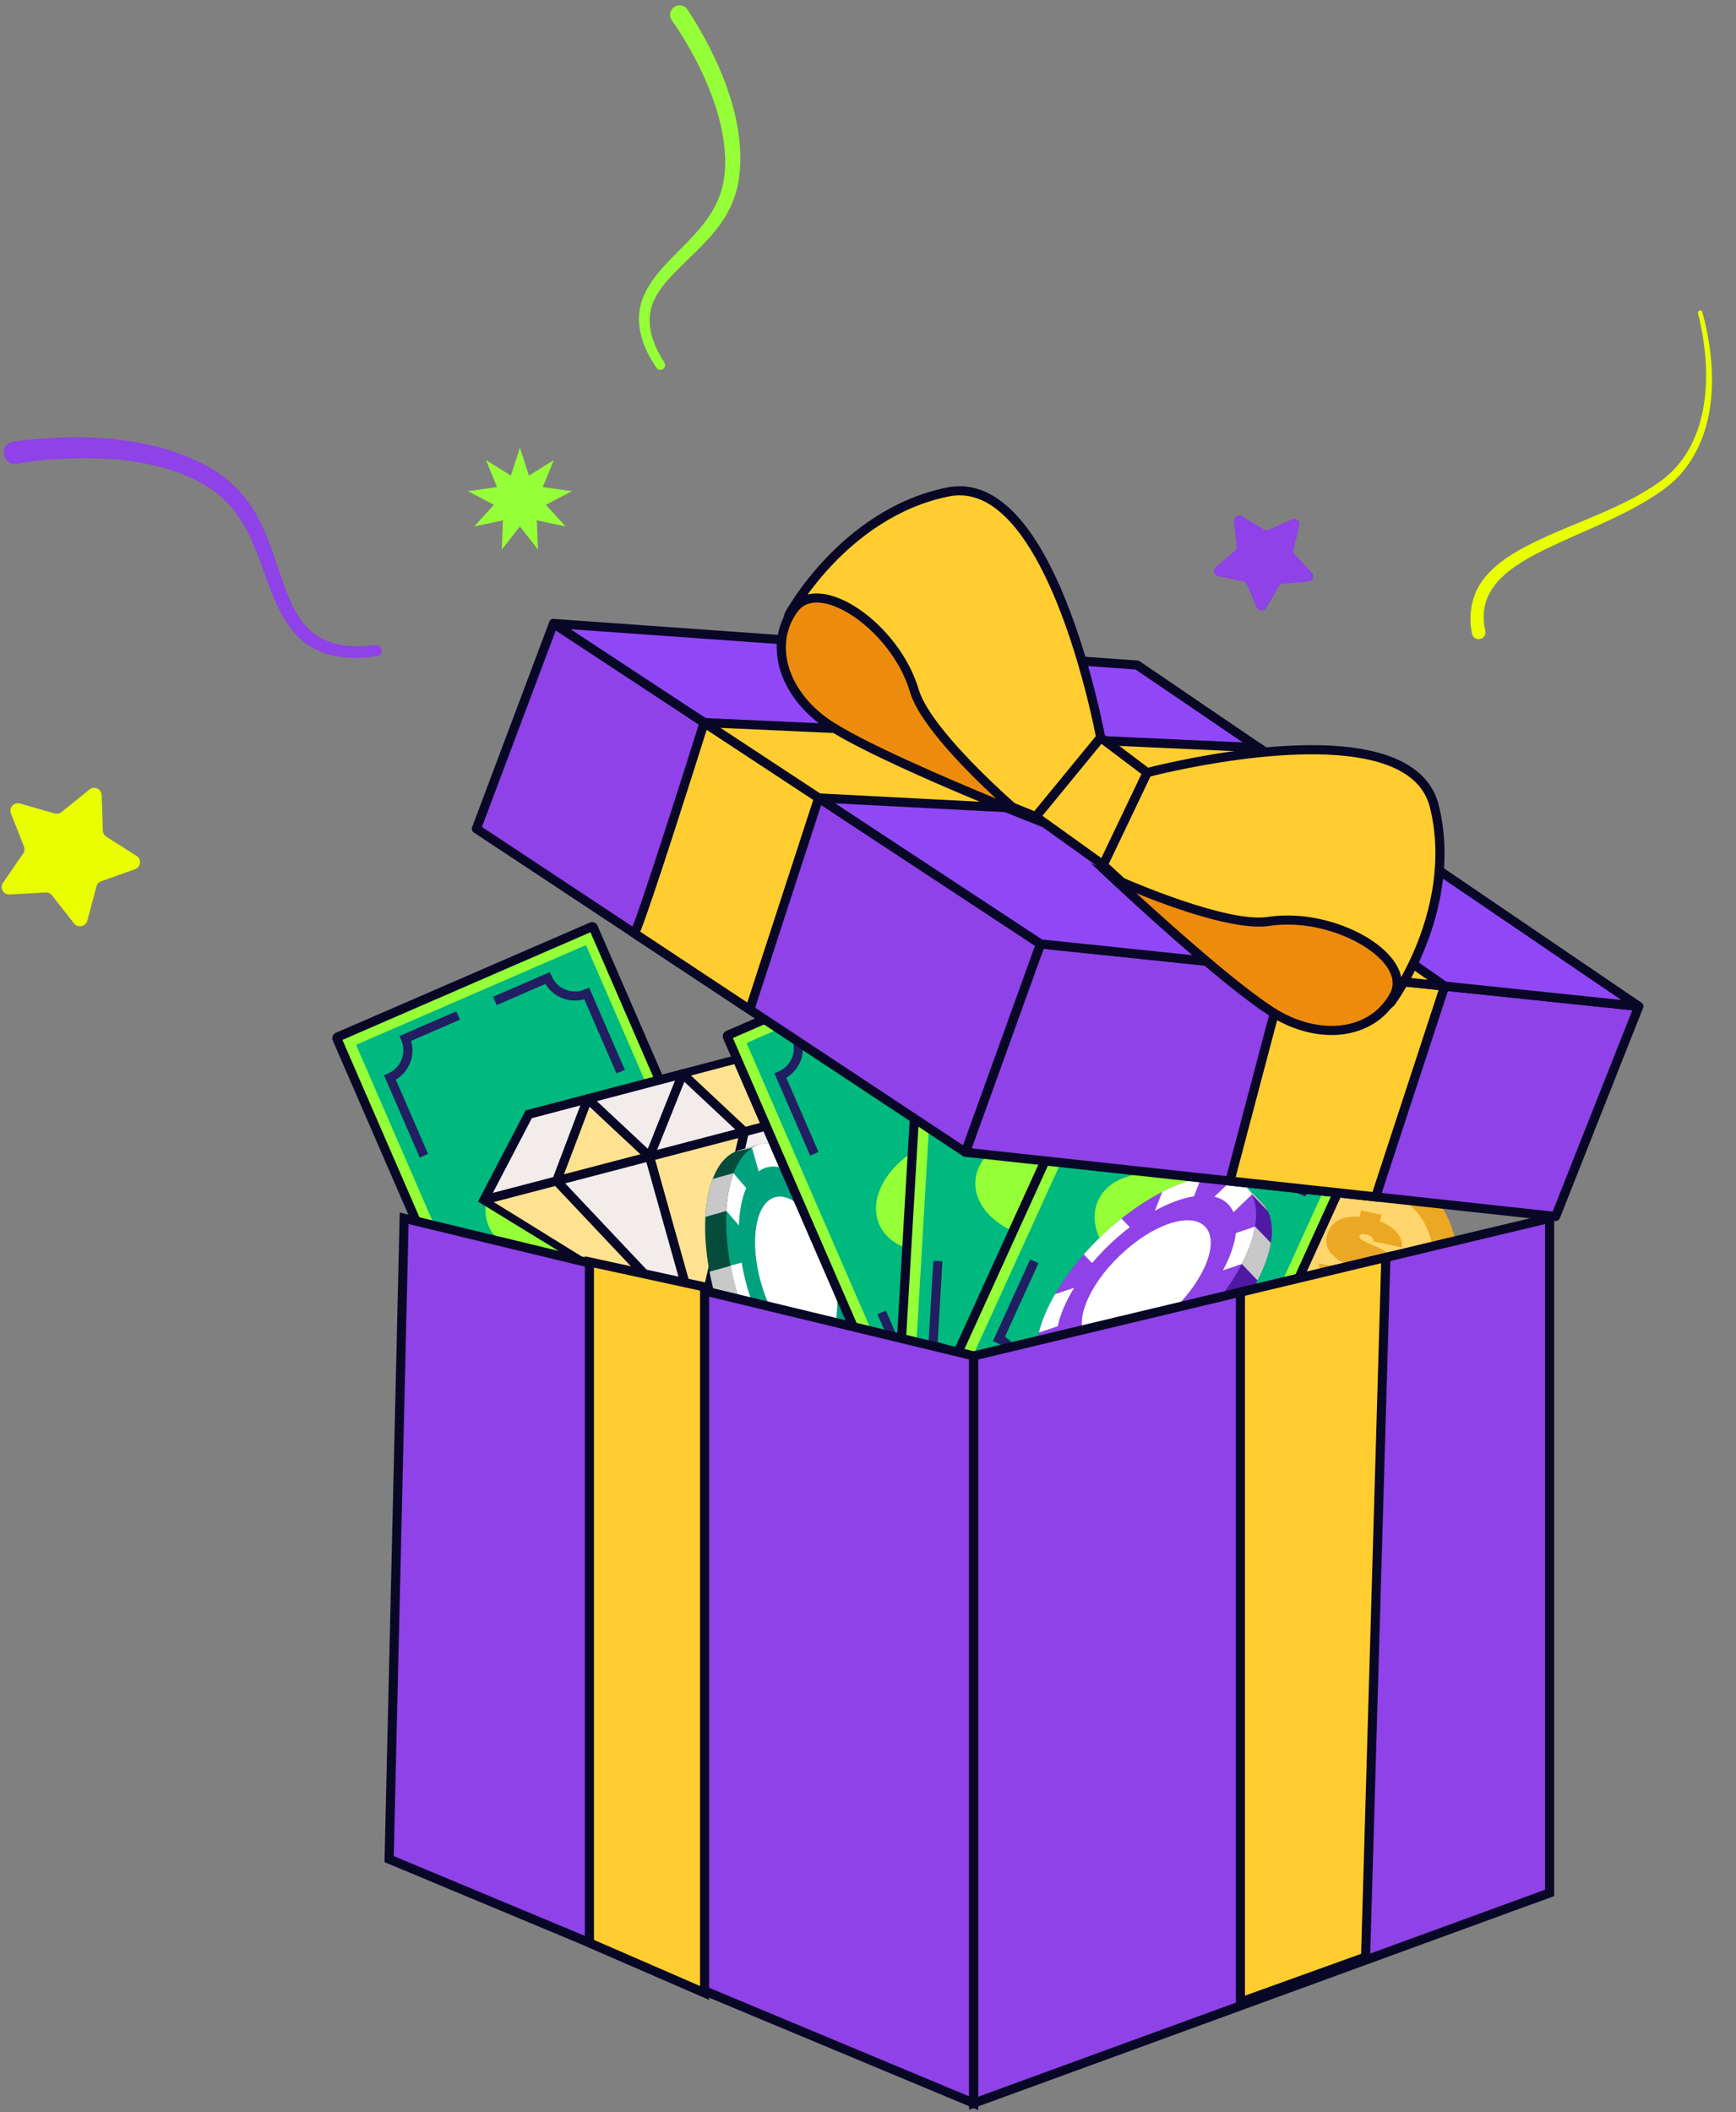 <svg width="768" height="934" viewBox="0 0 768 934" fill="none" xmlns="http://www.w3.org/2000/svg">
<rect x="0" y="0" width="768" height="934" fill="#808080" stroke="none"/>
<path d="M549.477 228.344L559.108 234.065C559.773 234.46 560.592 234.508 561.298 234.195L571.561 229.654C573.343 228.866 575.271 230.422 574.827 232.29L572.259 243.043C572.082 243.785 572.289 244.564 572.811 245.127L580.384 253.299C581.7 254.717 580.784 256.998 578.837 257.161L567.617 258.086C566.845 258.151 566.153 258.584 565.766 259.244L560.184 268.837C559.216 270.501 556.72 270.355 555.964 268.588L551.598 258.405C551.297 257.704 550.663 257.193 549.905 257.036L538.88 254.79C536.966 254.4 536.34 252.027 537.819 250.774L546.341 243.555C546.929 243.057 547.229 242.307 547.144 241.552L545.914 230.571C545.701 228.666 547.806 227.346 549.477 228.339V228.344Z" fill="#8E42E7"/>
<path d="M250.229 232.799L241.502 223.214L253 217.171L240.114 215.398L245.015 203.428L233.996 210.299L230 198L226.008 210.299L214.989 203.428L219.889 215.398L207 217.171L218.502 223.214L209.775 232.799L222.494 230.085L222.011 243L230 232.799L237.989 243L237.506 230.085L250.229 232.799Z" fill="#95FF37"/>
<path d="M304.102 4.183C317.748 24.893 330.164 52.817 327.037 78.097C326.113 85.722 322.959 93.353 318.368 99.5C311.925 108.437 302.834 115.54 295.722 123.462C293.405 126.078 291.321 128.83 289.828 131.799C285.222 140.487 287.754 149.954 292.541 158.008L293.881 160.271L293.949 160.385C294.54 161.387 294.206 162.672 293.203 163.264C292.221 163.847 290.949 163.534 290.348 162.57L288.857 160.182C283.022 150.917 280.23 139.889 285.335 129.597C290.299 119.449 299.641 112.168 306.82 104.144C317.253 93.059 321.868 82.48 320.644 67.033C319.591 53.015 314.513 39.625 308.165 27.15C304.935 20.92 301.333 14.797 297.268 9.094C294.061 4.48 300.644 -0.389 304.105 4.175L304.102 4.183Z" fill="#95FF37"/>
<path d="M5.798 195.298C34.557 191.35 70.352 192.366 95.573 208.49C103.189 213.34 109.693 220.548 113.913 228.522C120.158 239.877 123.138 253.105 127.973 264.651C129.588 268.434 131.461 272.029 133.861 275.124C140.765 284.409 152.061 286.531 162.987 285.543L166.055 285.275L166.212 285.258C169.349 285.033 169.956 289.715 166.727 290.177C165.514 290.29 162.959 290.621 161.822 290.727C149.521 291.743 137.33 288.951 129.3 278.765C121.031 268.359 117.989 254.781 113.071 243.103C106.542 226.432 97.643 216.182 80.668 209.648C65.296 203.653 48.569 202.24 32.179 202.64C24.941 202.859 17.701 203.461 10.546 204.535C9.529 204.691 8.455 204.86 7.541 205.034C1.077 206.008 -0.721 196.628 5.807 195.286L5.81 195.292L5.798 195.298Z" fill="#8E42E7"/>
<path d="M753.111 137.98C759.441 161.187 760.471 189.661 744.033 209.047C738.555 215.409 731.298 219.833 724.087 223.898C709.847 231.787 694.378 237.279 680.035 244.689C666.2 251.915 653.069 261.525 657.115 278.999C657.843 282.853 652.221 284.157 651.241 280.26C649.337 271.461 651.216 261.837 657.22 254.957C662.795 248.328 670.238 244.025 677.764 240.234C696.814 230.807 717.563 225.036 734.899 212.586C757.401 195.913 757.49 163.414 751.192 138.564C751.022 138.024 751.337 137.441 751.885 137.295C752.409 137.151 752.955 137.458 753.11 137.974L753.111 137.98Z" fill="#E9FF00"/>
<path d="M261.736 409.821L149.34 458.573C149.056 458.696 148.926 459.026 149.049 459.309L229.696 645.038C229.819 645.321 230.149 645.452 230.432 645.328L342.829 596.577C343.112 596.454 343.243 596.124 343.12 595.841L262.473 410.112C262.35 409.829 262.02 409.698 261.736 409.821Z" fill="#95FF37"/>
<path d="M230.242 647.365C229.246 647.365 228.296 646.785 227.877 645.819L147.214 460.096C146.94 459.464 146.928 458.768 147.182 458.127C147.436 457.487 147.919 456.984 148.552 456.71L260.944 407.949C261.573 407.675 262.274 407.663 262.914 407.917C263.555 408.171 264.058 408.654 264.332 409.286L344.995 595.008C345.269 595.641 345.281 596.337 345.027 596.977C344.773 597.617 344.29 598.117 343.657 598.391L231.261 647.152C230.926 647.297 230.58 647.365 230.242 647.365ZM151.489 459.827L230.991 642.879L340.716 595.274L261.214 412.221L151.489 459.827Z" fill="#080726"/>
<path d="M258.767 418.096L157.989 461.808C157.728 461.921 157.608 462.224 157.722 462.485L233.773 637.632C233.887 637.893 234.19 638.013 234.452 637.899L335.229 594.187C335.49 594.074 335.61 593.771 335.497 593.509L259.445 418.363C259.332 418.102 259.028 417.982 258.767 418.096Z" fill="#00B97F"/>
<path d="M185.684 511.84L169.876 475.441L171.725 474.639C177.373 472.187 179.976 465.6 177.522 459.955L176.72 458.106L201.888 447.187L203.491 450.879L181.897 460.248C183.767 466.816 180.975 473.886 175.121 477.405L189.379 510.234L185.684 511.836V511.84Z" fill="#211F62"/>
<path d="M257.61 550.531C275.171 542.914 285.108 526.838 279.805 514.625C274.502 502.412 255.966 498.686 238.405 506.303C220.844 513.92 210.907 529.996 216.21 542.209C221.513 554.422 240.048 558.148 257.61 550.531Z" fill="#95FF37"/>
<path d="M272.736 474.684L258.479 441.856C255.284 442.77 251.892 442.613 248.749 441.369C245.607 440.129 243.02 437.931 241.308 435.084L219.715 444.453L218.111 440.761L243.278 429.841L244.08 431.689C245.268 434.423 247.452 436.533 250.224 437.629C253 438.724 256.033 438.671 258.773 437.484L260.622 436.682L276.43 473.082L272.736 474.684Z" fill="#211F62"/>
<path d="M290.019 607.865L288.416 604.173L310.01 594.803C308.14 588.236 310.932 581.166 316.786 577.646L302.528 544.818L306.223 543.216L322.031 579.615L320.182 580.417C314.534 582.869 311.931 589.456 314.385 595.101L315.186 596.949L290.019 607.869V607.865Z" fill="#211F62"/>
<path d="M248.628 625.214L247.827 623.366C246.638 620.632 244.455 618.522 241.683 617.427C238.907 616.332 235.874 616.384 233.134 617.572L231.285 618.373L215.476 581.974L219.171 580.371L233.428 613.199C236.623 612.285 240.015 612.442 243.157 613.686C246.3 614.927 248.886 617.125 250.598 619.972L272.192 610.602L273.796 614.294L248.628 625.214Z" fill="#211F62"/>
<path d="M602.794 597.545C625.767 597.545 644.391 578.932 644.391 555.971C644.391 533.011 625.767 514.397 602.794 514.397C579.821 514.397 561.198 533.011 561.198 555.971C561.198 578.932 579.821 597.545 602.794 597.545Z" fill="#EAA824"/>
<path d="M602.794 587.216C620.06 587.216 634.057 573.227 634.057 555.971C634.057 538.714 620.06 524.725 602.794 524.725C585.529 524.725 571.532 538.714 571.532 555.971C571.532 573.227 585.529 587.216 602.794 587.216Z" fill="#FFD56C"/>
<path d="M593.52 574.582L594.262 571.095C586.494 568.264 583.304 563.223 583.505 558.649L596.772 561.467C597.009 563.005 598.028 564.25 601.074 564.898C603.628 565.441 604.14 564.729 604.285 564.04C604.474 563.154 603.507 562.385 598.87 560.529C587.034 555.81 586.18 550.648 587.078 546.424C588.194 541.17 592.703 537.353 601.493 538.041L602.089 535.243L611.081 537.151L610.465 540.046C617.112 542.587 620.746 547.004 620.227 551.614L607.601 548.933C607.516 547.89 607.206 546.436 604.406 545.84C602.343 545.402 601.57 545.905 601.4 546.69C601.231 547.475 601.501 548.148 606.509 550.189C618.41 555.077 619.707 559.611 618.663 564.523C617.398 570.467 612.117 573.809 603.242 573.052L602.512 576.49L593.52 574.582Z" fill="#EAA824"/>
<path d="M308.998 588.658L368.462 490.214L330.314 467.424L233.907 492.723L214.139 530.576L308.998 588.658Z" fill="#F2EDEB"/>
<path d="M309.675 591.433L211.48 531.309L232.53 491.004L330.616 465.266L371.229 489.526L309.671 591.437L309.675 591.433ZM216.794 529.839L308.322 585.884L365.69 490.903L330.004 469.587L235.277 494.446L216.79 529.839H216.794Z" fill="#080726"/>
<path d="M302.875 476.311L330.205 501.904L366.061 489.691L329.307 469.374L302.875 476.311Z" fill="#FFE28F"/>
<path d="M216.073 530.069L246.24 522.181L306.452 585.96L216.073 530.069Z" fill="#FFE28F"/>
<path d="M287.352 511.426L308.998 588.658L329.307 500.454L287.352 511.426Z" fill="#FFE28F"/>
<path d="M257.52 487.408L246.24 522.181L287.352 511.426L257.52 487.408Z" fill="#FFE28F"/>
<path d="M367.97 488.244L213.65 528.621L214.67 532.516L368.99 492.14L367.97 488.244Z" fill="#080726"/>
<path d="M309.002 590.672C308.463 590.672 307.927 590.454 307.536 590.039L244.777 523.562C244.249 523.002 244.084 522.189 244.358 521.468L258.108 485.169C258.346 484.541 258.882 484.074 259.534 483.921C260.187 483.768 260.876 483.953 261.367 484.412L286.579 507.951L300.107 474.12C300.353 473.504 300.889 473.045 301.541 472.9C302.19 472.755 302.871 472.941 303.354 473.396L330.685 498.988C331.209 499.479 331.43 500.208 331.269 500.909L310.968 589.093C310.848 589.637 310.505 590.124 309.993 590.414C309.683 590.591 309.341 590.676 309.002 590.676V590.672ZM248.572 521.714L304.857 581.334L285.568 512.513L260.811 489.401L248.568 521.714H248.572ZM289.479 511.539L308.809 580.509L327.083 501.126L302.75 478.344L289.475 511.539H289.479Z" fill="#080726"/>
<path d="M327.015 508.615C327.474 508.487 335.435 506.188 335.435 506.188L333.916 508.491C347.211 511.394 362.052 531.333 369.518 557.956C376.491 582.82 374.936 606.045 366.677 616.655L367.769 619.65L358.862 622.191C344.181 626.302 325.15 604.213 316.355 572.846C307.56 541.484 312.33 512.723 327.011 508.611L327.015 508.615Z" fill="#054C3B"/>
<path d="M368.172 619.501C382.851 615.388 387.62 586.629 378.824 555.267C370.027 523.904 350.995 501.814 336.316 505.927C321.636 510.04 316.867 538.798 325.664 570.161C334.461 601.524 353.492 623.614 368.172 619.501Z" fill="#00A27E"/>
<path d="M367.833 558.354C372.994 576.764 370.198 593.643 361.581 596.059C352.964 598.47 341.796 585.505 336.631 567.096C331.47 548.687 334.266 531.808 342.884 529.392C351.501 526.98 362.669 539.945 367.833 558.354Z" fill="white"/>
<path d="M353.733 520.88L355.119 512.533C359.003 516.012 362.798 520.663 366.287 526.235L364.876 534.727C361.464 528.897 357.641 524.158 353.733 520.88Z" fill="white"/>
<path d="M373.997 556.627C372.994 553.055 371.834 549.633 370.541 546.396L375.456 545.019C376.692 548.304 377.816 551.731 378.812 555.278C379.859 559.011 380.709 562.703 381.378 566.327L376.451 567.708C375.863 564.096 375.049 560.388 373.997 556.631V556.627Z" fill="white"/>
<path d="M339.189 516.225C337.908 516.584 336.716 517.176 335.624 517.973L332.703 507.56C333.827 506.844 335.028 506.296 336.305 505.938C338.44 505.338 340.672 505.297 342.948 505.761L345.933 516.411C343.617 515.714 341.345 515.625 339.189 516.229V516.225Z" fill="white"/>
<path d="M326.89 541.878L321.363 535.46C321.705 529.118 322.773 523.461 324.521 518.814L330.129 525.325C328.203 529.714 327.095 535.395 326.89 541.878Z" fill="white"/>
<path d="M377.599 580.436L383.207 586.947C383.098 593.494 382.248 599.409 380.713 604.366L375.186 597.947C376.85 593.16 377.684 587.16 377.599 580.436Z" fill="white"/>
<path d="M330.467 568.823C331.523 572.58 332.756 576.175 334.129 579.562L329.202 580.943C327.889 577.5 326.696 573.904 325.649 570.172C324.654 566.625 323.836 563.109 323.183 559.663L328.098 558.286C328.679 561.724 329.464 565.256 330.467 568.823Z" fill="white"/>
<path d="M353.004 606.302L351.594 614.793C347.682 611.774 343.818 607.534 340.221 602.327L341.607 593.98C345.164 599.376 349.072 603.604 353.004 606.302Z" fill="white"/>
<path d="M365.271 609.226C367.426 608.622 369.32 607.365 370.939 605.565L373.925 616.216C372.221 617.79 370.295 618.913 368.156 619.513C366.879 619.872 365.569 620.025 364.236 619.996L361.315 609.584C362.665 609.697 363.99 609.584 365.271 609.226Z" fill="white"/>
<path d="M367.761 619.614L367.777 619.655L358.87 622.195C357.592 622.554 356.279 622.707 354.946 622.679L364.461 620.001C365.581 620.005 366.685 619.88 367.765 619.61L367.761 619.614Z" fill="#C8C8C8"/>
<path d="M351.638 614.827L342.283 617.456C338.367 614.428 334.504 610.18 330.902 604.966L340.233 602.34C343.842 607.559 347.714 611.803 351.638 614.822V614.827Z" fill="#C8C8C8"/>
<path d="M325.653 570.173C326.701 573.901 327.889 577.497 329.202 580.935L319.888 583.553C318.587 580.134 317.402 576.559 316.363 572.85C315.368 569.299 314.546 565.784 313.893 562.333L323.196 559.716C323.848 563.146 324.662 566.641 325.653 570.169V570.173Z" fill="#C8C8C8"/>
<path d="M324.561 518.709C322.789 523.376 321.705 529.074 321.363 535.468L312.076 538.081C312.427 531.683 313.519 525.985 315.299 521.319L324.561 518.714V518.709Z" fill="#C8C8C8"/>
<path d="M332.703 507.561L325.214 509.272C325.798 509.014 326.394 508.793 327.015 508.62C327.426 508.503 333.863 506.647 335.193 506.264C335.068 506.329 334.943 506.393 334.826 506.457C334.093 506.759 333.384 507.134 332.707 507.565L332.703 507.561Z" fill="#C8C8C8"/>
<path d="M434.475 408.987L322.079 457.739C321.795 457.862 321.665 458.192 321.788 458.475L402.435 644.204C402.558 644.487 402.887 644.618 403.171 644.494L515.568 595.743C515.851 595.62 515.981 595.29 515.858 595.007L435.212 409.278C435.089 408.995 434.759 408.864 434.475 408.987Z" fill="#95FF37"/>
<path d="M402.976 646.524C402.657 646.524 402.335 646.463 402.029 646.343C401.388 646.089 400.885 645.606 400.611 644.974L319.949 459.251C319.675 458.619 319.662 457.922 319.916 457.282C320.17 456.642 320.654 456.139 321.286 455.865L433.678 407.104C434.98 406.54 436.498 407.14 437.062 408.441L517.725 594.163C517.999 594.795 518.011 595.492 517.757 596.132C517.503 596.772 517.02 597.276 516.387 597.549L403.991 646.31C403.665 646.451 403.314 646.524 402.968 646.524H402.976ZM324.227 458.985L403.729 642.038L513.454 594.433L433.952 411.38L324.227 458.985Z" fill="#080726"/>
<path d="M431.509 417.265L330.732 460.976C330.471 461.09 330.351 461.393 330.464 461.654L406.516 636.801C406.629 637.062 406.933 637.182 407.194 637.068L507.971 593.356C508.232 593.243 508.352 592.94 508.239 592.678L432.187 417.532C432.074 417.271 431.77 417.151 431.509 417.265Z" fill="#00B97F"/>
<path d="M358.422 510.999L342.614 474.6L344.463 473.798C350.111 471.346 352.714 464.759 350.26 459.114L349.459 457.266L374.626 446.346L376.229 450.038L354.636 459.408C356.505 465.975 353.713 473.045 347.859 476.565L362.117 509.393L358.422 510.995V510.999Z" fill="#211F62"/>
<path d="M430.352 549.7C447.914 542.082 457.851 526.007 452.548 513.793C447.244 501.58 428.709 497.854 411.148 505.472C393.587 513.089 383.649 529.164 388.953 541.378C394.256 553.591 412.791 557.317 430.352 549.7Z" fill="#95FF37"/>
<path d="M445.47 473.839L431.213 441.011C428.018 441.925 424.626 441.768 421.483 440.523C418.341 439.283 415.755 437.085 414.042 434.238L392.449 443.608L390.845 439.915L416.013 428.996L416.814 430.844C418.003 433.578 420.186 435.688 422.958 436.783C425.734 437.878 428.767 437.826 431.507 436.638L433.356 435.837L449.165 472.236L445.47 473.839Z" fill="#211F62"/>
<path d="M462.753 607.02L461.15 603.327L482.744 593.958C480.874 587.39 483.666 580.32 489.52 576.801L475.262 543.973L478.957 542.37L494.765 578.77L492.916 579.571C487.268 582.023 484.665 588.61 487.119 594.256L487.921 596.104L462.753 607.024V607.02Z" fill="#211F62"/>
<path d="M421.363 624.37L420.561 622.521C419.372 619.787 417.189 617.677 414.417 616.582C411.641 615.487 408.608 615.539 405.868 616.727L404.019 617.528L388.21 581.129L391.905 579.526L406.162 612.354C409.357 611.44 412.749 611.597 415.892 612.842C419.034 614.082 421.62 616.28 423.333 619.127L444.926 609.757L446.53 613.45L421.363 624.37Z" fill="#211F62"/>
<path d="M531.874 424.646L409.557 417.533C409.248 417.515 408.983 417.75 408.965 418.059L397.198 620.181C397.18 620.49 397.416 620.755 397.725 620.773L520.042 627.886C520.351 627.904 520.616 627.668 520.634 627.36L532.401 425.237C532.419 424.928 532.183 424.664 531.874 424.646Z" fill="#95FF37"/>
<path d="M520.053 629.918C520.001 629.918 519.952 629.918 519.9 629.914L397.581 622.795C396.163 622.71 395.079 621.494 395.16 620.077L406.936 417.954C406.976 417.27 407.282 416.638 407.794 416.183C408.31 415.728 408.97 415.494 409.655 415.539L531.974 422.657C533.392 422.742 534.476 423.958 534.395 425.375L522.619 627.498C522.579 628.182 522.273 628.814 521.761 629.269C521.286 629.692 520.686 629.922 520.053 629.922V629.918ZM399.269 618.857L518.683 625.806L530.29 426.587L410.876 419.638L399.269 618.857Z" fill="#080726"/>
<path d="M525.488 430.701L415.815 424.323C415.531 424.307 415.287 424.524 415.27 424.808L404.174 615.414C404.157 615.698 404.374 615.942 404.659 615.959L514.332 622.337C514.616 622.353 514.86 622.136 514.876 621.852L525.973 431.246C525.989 430.962 525.772 430.718 525.488 430.701Z" fill="#00B97F"/>
<path d="M421.959 481.714L417.938 481.481L420.247 441.864L422.257 441.981C428.401 442.335 433.698 437.632 434.057 431.488L434.174 429.479L461.565 431.073L461.331 435.091L437.828 433.722C436.535 440.427 430.854 445.48 424.042 445.987L421.959 481.714Z" fill="#211F62"/>
<path d="M500.707 526.345C501.481 513.054 486.615 501.379 467.504 500.267C448.392 499.156 432.272 509.029 431.498 522.321C430.724 535.612 445.59 547.288 464.701 548.399C483.813 549.51 499.933 539.637 500.707 526.345Z" fill="#95FF37"/>
<path d="M516.419 487.77L512.399 487.536L514.482 451.809C507.774 450.517 502.718 444.839 502.214 438.031L478.715 436.662L478.949 432.643L506.34 434.238L506.223 436.247C505.864 442.391 510.574 447.682 516.721 448.04L518.732 448.157L516.423 487.774L516.419 487.77Z" fill="#211F62"/>
<path d="M495.14 615.797L467.749 614.202L467.982 610.184L491.482 611.553C492.106 608.291 493.778 605.336 496.3 603.093C498.826 600.846 501.952 599.534 505.268 599.292L507.351 563.565L511.371 563.798L509.063 603.415L507.053 603.298C504.071 603.121 501.207 604.12 498.979 606.105C496.751 608.09 495.426 610.82 495.253 613.796L495.136 615.805L495.14 615.797Z" fill="#211F62"/>
<path d="M450.369 612.632L422.978 611.037L423.095 609.028C423.453 602.884 418.744 597.593 412.596 597.235L410.586 597.118L412.894 557.501L416.915 557.735L414.832 593.462C421.54 594.754 426.596 600.432 427.103 607.24L450.603 608.609L450.369 612.628V612.632Z" fill="#211F62"/>
<path d="M614.594 475.862L503.075 425.138C502.794 425.01 502.462 425.134 502.334 425.415L418.424 609.694C418.296 609.975 418.42 610.307 418.702 610.435L530.221 661.159C530.502 661.287 530.834 661.163 530.962 660.882L614.872 476.603C615 476.322 614.876 475.99 614.594 475.862Z" fill="#95FF37"/>
<path d="M530.504 663.205C530.141 663.205 529.778 663.129 529.44 662.971L417.914 612.254C416.625 611.666 416.049 610.14 416.637 608.847L500.53 424.562C501.118 423.27 502.645 422.698 503.938 423.286L615.465 474.004C616.089 474.29 616.568 474.801 616.81 475.441C617.052 476.085 617.028 476.782 616.742 477.41L532.848 661.695C532.562 662.319 532.055 662.798 531.41 663.04C531.116 663.149 530.81 663.205 530.504 663.205ZM420.907 609.194L529.783 658.703L612.471 477.064L503.596 427.554L420.907 609.194Z" fill="#080726"/>
<path d="M606.461 479.204L506.47 433.724C506.211 433.606 505.905 433.72 505.787 433.979L426.659 607.758C426.541 608.018 426.655 608.323 426.915 608.441L526.905 653.922C527.164 654.039 527.47 653.925 527.588 653.666L606.717 479.887C606.835 479.628 606.72 479.322 606.461 479.204Z" fill="#00B97F"/>
<path d="M491.542 489.446L487.876 487.779L504.317 451.657L506.15 452.491C511.754 455.039 518.389 452.555 520.94 446.954L521.773 445.122L546.747 456.481L545.079 460.145L523.651 450.401C520.025 456.187 512.906 458.856 506.368 456.871L491.538 489.446H491.542Z" fill="#211F62"/>
<path d="M548.914 559.512C554.432 547.394 544.78 531.146 527.356 523.22C509.932 515.295 491.334 518.694 485.816 530.812C480.298 542.929 489.95 559.178 507.374 567.103C524.799 575.028 543.397 571.63 548.914 559.512Z" fill="#95FF37"/>
<path d="M577.466 529.135L573.8 527.468L588.63 494.893C585.81 493.134 583.658 490.513 582.47 487.348C581.285 484.183 581.185 480.793 582.156 477.616L560.731 467.872L562.399 464.208L587.373 475.562L586.539 477.394C585.302 480.108 585.197 483.14 586.245 485.935C587.292 488.725 589.363 490.944 592.078 492.18L593.911 493.013L577.47 529.135H577.466Z" fill="#211F62"/>
<path d="M511.436 640.883L486.462 629.524L488.13 625.86L509.559 635.604C513.184 629.818 520.307 627.148 526.842 629.133L541.671 596.559L545.337 598.226L528.896 634.348L527.063 633.514C521.459 630.966 514.824 633.45 512.274 639.051L511.44 640.883H511.436Z" fill="#211F62"/>
<path d="M470.815 621.797L445.841 610.443L446.675 608.611C449.225 603.006 446.739 596.378 441.135 593.825L439.302 592.992L455.747 556.874L459.414 558.541L444.584 591.115C450.373 594.739 453.044 601.854 451.058 608.389L472.487 618.133L470.819 621.797H470.815Z" fill="#211F62"/>
<path d="M430.762 930.002L172.148 822.067L178.791 538.702L430.762 599.551V930.002Z" fill="#8E42E7"/>
<path d="M432.776 933.025L170.102 823.396L176.838 536.161L432.772 597.968V933.029L432.776 933.025ZM174.195 820.738L428.747 926.981V601.137L180.749 541.247L174.195 820.738Z" fill="#080726"/>
<path d="M469.771 616.945C469.429 616.587 463.418 610.41 463.418 610.41L466.278 610.672C462.431 597.054 473.47 573.672 494.258 553.777C513.672 535.199 535.761 525.245 549.547 527.625L551.763 525.157L558.463 532.082C569.433 543.534 558.467 571.812 533.976 595.246C509.486 618.68 480.741 628.396 469.771 616.945Z" fill="#4F1AA3"/>
<path d="M526.962 588.055C551.455 564.621 562.42 536.341 551.453 524.891C540.485 513.441 511.739 523.156 487.247 546.59C462.754 570.024 451.789 598.303 462.756 609.753C473.723 621.204 502.469 611.489 526.962 588.055Z" fill="#8E42E7"/>
<path d="M495.446 555.133C509.821 541.379 526.693 535.677 533.13 542.397C539.568 549.117 533.131 565.719 518.76 579.473C504.386 593.228 487.514 598.929 481.076 592.209C474.638 585.489 481.076 568.888 495.446 555.133Z" fill="white"/>
<path d="M467.942 586.427L459.603 589.246C460.896 583.975 463.305 578.217 466.714 572.29L475.198 569.423C471.516 575.407 469.038 581.237 467.942 586.427Z" fill="white"/>
<path d="M490.841 550.326C488.054 552.996 485.479 555.738 483.139 558.512L479.464 554.679C481.878 551.937 484.472 549.223 487.24 546.574C490.152 543.783 493.13 541.194 496.127 538.807L499.809 542.652C496.784 544.959 493.774 547.524 490.837 550.33L490.841 550.326Z" fill="white"/>
<path d="M470.791 602.051C471.749 603.054 472.873 603.855 474.142 604.467L466.013 612.246C464.804 611.566 463.712 610.732 462.757 609.738C461.162 608.071 460.034 606.046 459.337 603.73L467.652 595.774C468.148 598.242 469.179 600.368 470.791 602.051Z" fill="white"/>
<path d="M500.373 600.762L497.191 608.976C491.2 611.77 485.483 613.562 480.359 614.235L483.59 605.9C488.565 605.517 494.322 603.75 500.377 600.758L500.373 600.762Z" fill="white"/>
<path d="M510.937 535.355L514.168 527.021C520.235 523.912 526.081 521.794 531.382 520.771L528.2 528.986C522.991 529.803 517.072 531.981 510.937 535.351V535.355Z" fill="white"/>
<path d="M523.365 584.282C526.298 581.475 528.993 578.58 531.435 575.661L535.117 579.506C532.599 582.397 529.88 585.252 526.967 588.043C524.195 590.692 521.371 593.164 518.523 595.455L514.849 591.622C517.721 589.404 520.577 586.955 523.365 584.286V584.282Z" fill="white"/>
<path d="M546.74 545.244L555.224 542.377C554.366 547.447 552.368 553.064 549.35 558.918L541.011 561.737C544.222 555.83 546.192 550.173 546.74 545.244Z" fill="white"/>
<path d="M543.416 532.562C541.804 530.878 539.721 529.759 537.28 529.155L545.595 521.199C547.88 521.992 549.854 523.208 551.449 524.875C552.404 525.869 553.189 526.997 553.814 528.233L545.684 536.012C545.128 534.72 544.375 533.56 543.416 532.562Z" fill="white"/>
<path d="M551.735 525.189L551.763 525.157L558.463 532.082C559.418 533.081 560.203 534.208 560.832 535.444L553.713 528.028C553.169 526.997 552.513 526.051 551.739 525.189H551.735Z" fill="#C8C8C8"/>
<path d="M555.232 542.321L562.23 549.613C561.368 554.686 559.361 560.311 556.336 566.17L549.354 558.898C552.38 553.031 554.378 547.398 555.228 542.321H555.232Z" fill="#C8C8C8"/>
<path d="M526.963 588.038C529.875 585.252 532.591 582.397 535.109 579.51L542.078 586.77C539.576 589.64 536.873 592.475 533.976 595.245C531.205 597.899 528.377 600.371 525.528 602.662L518.567 595.41C521.399 593.131 524.207 590.671 526.963 588.034V588.038Z" fill="#C8C8C8"/>
<path d="M480.242 614.251C485.399 613.586 491.16 611.791 497.195 608.976L504.144 616.216C498.097 619.03 492.328 620.818 487.171 621.47L480.242 614.251Z" fill="#C8C8C8"/>
<path d="M466.013 612.245L471.25 618.277C470.726 617.87 470.231 617.427 469.771 616.948C469.465 616.626 464.603 611.633 463.599 610.603C463.72 610.687 463.841 610.768 463.958 610.844C464.598 611.368 465.283 611.835 466.013 612.245Z" fill="#C8C8C8"/>
<path d="M260.759 557.996V859.114L311.71 881.252V569.065L260.759 557.996Z" fill="#FFCD2F"/>
<path d="M313.724 884.325L258.745 860.436V555.5L313.724 567.447V884.325ZM262.773 857.794L309.695 878.184V570.692L262.773 560.497V857.794Z" fill="#080726"/>
<path d="M685.54 538.706V837.013L430.757 930.005V599.554L548.746 571.377L613.1 556.007L685.54 538.706Z" fill="#8E42E7"/>
<path d="M428.743 932.88V597.96L687.554 536.149V838.414L686.233 838.898L428.743 932.876V932.88ZM432.772 601.141V927.126L683.525 835.604V541.255L549.213 573.334L432.772 601.141Z" fill="#080726"/>
<path d="M613.1 556.007L604.128 865.384L548.745 885.311V571.376L613.1 556.007Z" fill="#FFCD2F"/>
<path d="M546.731 888.174V569.786L615.191 553.438L606.102 866.813L546.731 888.174ZM550.76 572.963V882.444L602.154 863.95L611.009 558.572L550.76 572.963Z" fill="#080726"/>
<path d="M724.98 445.001L688.198 537.908L427.075 509.501L460.308 417.379L724.98 445.001Z" fill="#8E42E7"/>
<path d="M688.198 539.922C688.126 539.922 688.053 539.922 687.981 539.91L426.858 511.503C426.245 511.435 425.693 511.092 425.367 510.569C425.041 510.045 424.972 509.401 425.182 508.821L458.414 416.695C458.729 415.825 459.599 415.278 460.517 415.374L725.194 443C725.822 443.065 726.382 443.419 726.709 443.958C727.035 444.498 727.091 445.158 726.858 445.742L690.076 538.65C689.77 539.423 689.02 539.922 688.202 539.922H688.198ZM429.835 507.778L686.889 535.743L722.128 446.729L461.661 419.546L429.831 507.778H429.835Z" fill="#080726"/>
<path d="M244.878 275.678L460.308 417.378L427.075 509.501L210.755 366.451L244.878 275.678Z" fill="#8E42E7"/>
<path d="M427.075 511.515C426.684 511.515 426.297 511.402 425.963 511.181L209.643 368.131C208.861 367.612 208.539 366.621 208.869 365.743L242.996 274.97C243.21 274.398 243.677 273.951 244.257 273.762C244.841 273.573 245.478 273.657 245.99 273.996L461.415 415.696C462.193 416.208 462.519 417.186 462.205 418.06L428.972 510.186C428.763 510.766 428.3 511.221 427.711 511.414C427.506 511.483 427.292 511.515 427.079 511.515H427.075ZM213.204 365.659L426.048 506.413L457.874 418.189L245.877 278.743L213.204 365.655V365.659Z" fill="#080726"/>
<path d="M724.98 445L503.056 294.071L244.878 275.678L460.308 417.378L724.98 445Z" fill="#9048F7"/>
<path d="M724.98 447.014C724.912 447.014 724.839 447.014 724.771 447.001L460.098 419.376C459.776 419.343 459.47 419.231 459.2 419.054L243.77 277.357C243.004 276.854 242.674 275.895 242.968 275.03C243.262 274.164 244.104 273.604 245.019 273.669L503.193 292.062C503.548 292.086 503.89 292.207 504.184 292.404L726.108 443.333C726.87 443.853 727.184 444.823 726.866 445.689C726.572 446.49 725.814 447.01 724.976 447.01L724.98 447.014ZM461.001 415.426L717.233 442.17L502.371 296.04L252.431 278.231L461.005 415.422L461.001 415.426Z" fill="#080726"/>
<path d="M280.697 412.704C284.129 406.644 311.52 319.511 311.52 319.511L362.173 352.826L331.692 446.422L280.697 412.7V412.704Z" fill="#FFCD2F"/>
<path d="M332.788 449.567L278.018 413.349L278.944 411.714C281.672 406.894 301.996 343.086 309.598 318.911L310.4 316.366L364.566 351.993L332.792 449.567H332.788ZM283.239 411.971L330.596 443.29L359.784 353.668L312.644 322.66C308.297 336.454 288.307 399.654 283.243 411.971H283.239Z" fill="#080726"/>
<path d="M568.848 428.705L544.104 522.233L608.587 529.247L639.129 436.041L568.848 428.705Z" fill="#FFCD2F"/>
<path d="M609.994 531.425L541.558 523.98L567.342 426.522L641.82 434.298L609.994 531.425ZM546.65 520.485L607.182 527.068L636.438 437.781L570.355 430.883L546.65 520.481V520.485Z" fill="#080726"/>
<path d="M311.52 319.511L556.799 330.624L608.213 365.59L362.173 352.83L311.52 319.511Z" fill="#FFCD2F"/>
<path d="M615.299 367.974L361.524 354.811L304.297 317.167L557.459 328.635L615.299 367.97V367.974ZM362.825 350.849L601.13 363.206L556.138 332.609L318.748 321.854L362.825 350.845V350.849Z" fill="#080726"/>
<path d="M568.849 428.706L352.827 283.369L427.011 287.915L639.129 436.042L568.849 428.706Z" fill="#FFCD2F"/>
<path d="M646.671 438.852L568.14 430.654L567.725 430.373L345.559 280.905L427.704 285.942L428.167 286.268L646.675 438.856L646.671 438.852ZM569.554 426.757L631.583 433.231L426.322 289.892L360.09 285.833L569.554 426.757Z" fill="#080726"/>
<path d="M486.937 326.15C486.937 326.15 465.605 208.403 419.509 217.507C373.409 226.611 349.076 271.768 349.076 271.768C349.076 271.768 337.401 306.904 378.699 326.432C419.997 345.961 458.241 361.113 458.241 361.113L486.941 326.15H486.937Z" fill="#FFCD2F"/>
<path d="M458.865 363.529L457.5 362.989C457.117 362.836 418.72 347.592 377.836 328.256C365.646 322.49 350.296 311.55 346.425 292.175C344.104 280.562 347.037 271.515 347.162 271.136L347.218 270.971L347.303 270.818C347.557 270.347 353.652 259.15 365.545 246.667C376.555 235.119 394.785 220.342 419.114 215.538C426.781 214.025 434.258 215.704 441.341 220.531C454.913 229.776 467.048 250.348 477.414 281.674C485.072 304.822 488.875 325.591 488.915 325.796L489.081 326.71L458.857 363.529H458.865ZM350.941 272.562C350.582 273.77 348.407 281.754 350.413 291.567C353.31 305.72 363.116 316.841 379.561 324.616C415.992 341.846 450.433 355.818 457.621 358.701L484.786 325.607C483.038 316.596 468.067 243.607 439.077 223.857C432.917 219.662 426.467 218.192 419.9 219.488C396.606 224.087 379.073 238.316 368.466 249.446C357.701 260.736 351.735 271.149 350.941 272.566V272.562Z" fill="#080726"/>
<path d="M450.691 359.385C450.691 359.385 410.28 324.946 404.507 305.442C396.111 277.096 362.411 254.112 351.288 269.196C340.164 284.275 345.938 305.507 364.643 319.064C383.344 332.621 450.695 359.381 450.695 359.381L450.691 359.385Z" fill="#ED8C0C"/>
<path d="M461.271 365.756L449.946 361.258C447.186 360.163 382.147 334.248 363.458 320.699C352.798 312.972 345.716 302.306 344.028 291.439C342.702 282.907 344.652 274.801 349.664 268.008C353.064 263.402 358.386 261.586 365.062 262.754C372.603 264.079 381.386 269.241 389.161 276.927C397.364 285.037 403.499 294.962 406.436 304.879C408.704 312.538 417.269 324.106 431.205 338.327C441.844 349.187 451.9 357.775 452.001 357.864L461.275 365.768L461.271 365.756ZM361.283 266.43C357.661 266.43 354.849 267.755 352.907 270.392C348.544 276.303 346.852 283.37 348.008 290.819C349.531 300.635 356.025 310.339 365.823 317.438C379.617 327.436 420.927 345.003 440.684 353.145C428.328 341.726 406.803 320.301 402.573 306.015C396.574 285.753 377.623 269.039 364.365 266.716C363.281 266.527 362.25 266.43 361.283 266.43Z" fill="#080726"/>
<path d="M507.496 341.636C507.496 341.636 623.212 310.934 634.544 356.514C645.877 402.094 615.303 443.285 615.303 443.285C615.303 443.285 588.436 468.769 553.205 439.697C517.978 410.626 488.009 382.453 488.009 382.453L507.492 341.636H507.496Z" fill="#FFCD2F"/>
<path d="M587.457 455.631C572.801 455.631 560.372 448.226 551.92 441.252C517.044 412.471 486.929 384.201 486.627 383.919L485.556 382.912L506.074 339.929L506.972 339.692C507.174 339.639 527.607 334.26 551.824 331.361C584.601 327.439 608.39 329.686 622.527 338.037C629.908 342.398 634.605 348.453 636.49 356.031C642.469 380.09 636.829 402.859 631.044 417.725C624.791 433.787 617.233 444.059 616.915 444.489L616.81 444.63L616.681 444.751C616.391 445.025 609.446 451.524 597.94 454.354C594.338 455.24 590.837 455.635 587.453 455.635L587.457 455.631ZM490.463 381.986C496.127 387.265 523.413 412.499 554.486 438.144C568.514 449.72 582.752 453.871 596.8 450.481C606.529 448.133 612.838 442.778 613.789 441.933C614.74 440.608 621.677 430.711 627.333 416.147C632.885 401.849 638.299 379.981 632.583 356.994C630.967 350.503 626.898 345.289 620.48 341.496C590.281 323.65 517.805 341.101 508.902 343.344L490.459 381.982L490.463 381.986Z" fill="#080726"/>
<path d="M492.783 388.549C492.783 388.549 541.144 410.489 561.259 407.433C590.503 402.992 625.629 423.724 616.694 440.197C607.758 456.665 586.071 460.458 565.847 449.293C545.623 438.127 492.783 388.553 492.783 388.553V388.549Z" fill="#ED8C0C"/>
<path d="M589.101 457.664C581.185 457.664 572.765 455.409 564.876 451.057C556.364 446.358 541.401 434.645 520.404 416.251C504.821 402.598 491.538 390.148 491.405 390.023L482.522 381.688L493.617 386.721C494.064 386.922 535.769 405.722 556.928 405.722C558.374 405.722 559.724 405.634 560.957 405.448C571.185 403.894 582.784 405.231 593.613 409.209C603.874 412.982 612.282 418.736 616.685 424.997C620.581 430.542 621.198 436.13 618.466 441.159C614.437 448.58 607.927 453.787 599.632 456.21C596.296 457.185 592.751 457.664 589.101 457.664ZM502.69 394.955C518.458 409.374 551.912 439.295 566.826 447.529C577.418 453.38 588.968 455.131 598.504 452.345C605.743 450.227 611.424 445.697 614.925 439.239C616.903 435.591 616.387 431.576 613.39 427.308C605.655 416.3 582.466 406.25 561.565 409.427C546.828 411.665 518.281 401.289 502.69 394.955Z" fill="#080726"/>
<path d="M507.496 341.637L486.938 326.151L458.237 361.113L488.009 382.453L507.496 341.637Z" fill="#FFCD2F"/>
<path d="M488.791 385.493L455.316 361.499L486.603 323.38L510.018 341.02L488.791 385.493ZM461.158 360.73L487.228 379.417L504.966 342.257L487.268 328.925L461.158 360.734V360.73Z" fill="#080726"/>
<g clip-path="url(#clip0_2779_2)">
<path d="M44.994 351.58L45.498 367.301C45.53 368.385 46.104 369.381 47.03 369.967L60.429 378.474C62.752 379.948 62.356 383.42 59.753 384.346L44.764 389.677C43.731 390.043 42.946 390.887 42.672 391.939L38.62 407.151C37.918 409.791 34.453 410.491 32.756 408.329L22.993 395.903C22.323 395.046 21.264 394.573 20.167 394.636L4.266 395.531C1.503 395.689 -0.239 392.652 1.318 390.389L10.27 377.377C10.889 376.482 11.017 375.342 10.621 374.334L4.84 359.671C3.838 357.125 6.225 354.554 8.879 355.31L24.174 359.696C25.227 359.998 26.362 359.771 27.217 359.084L39.545 349.135C41.683 347.408 44.905 348.851 44.988 351.58H44.994Z" fill="#E9FF00"/>
</g>
<defs>
<clipPath id="clip0_2779_2">
<rect width="61.223" height="61.223" fill="white" transform="translate(0.731 348.385)"/>
</clipPath>
</defs>
</svg>
